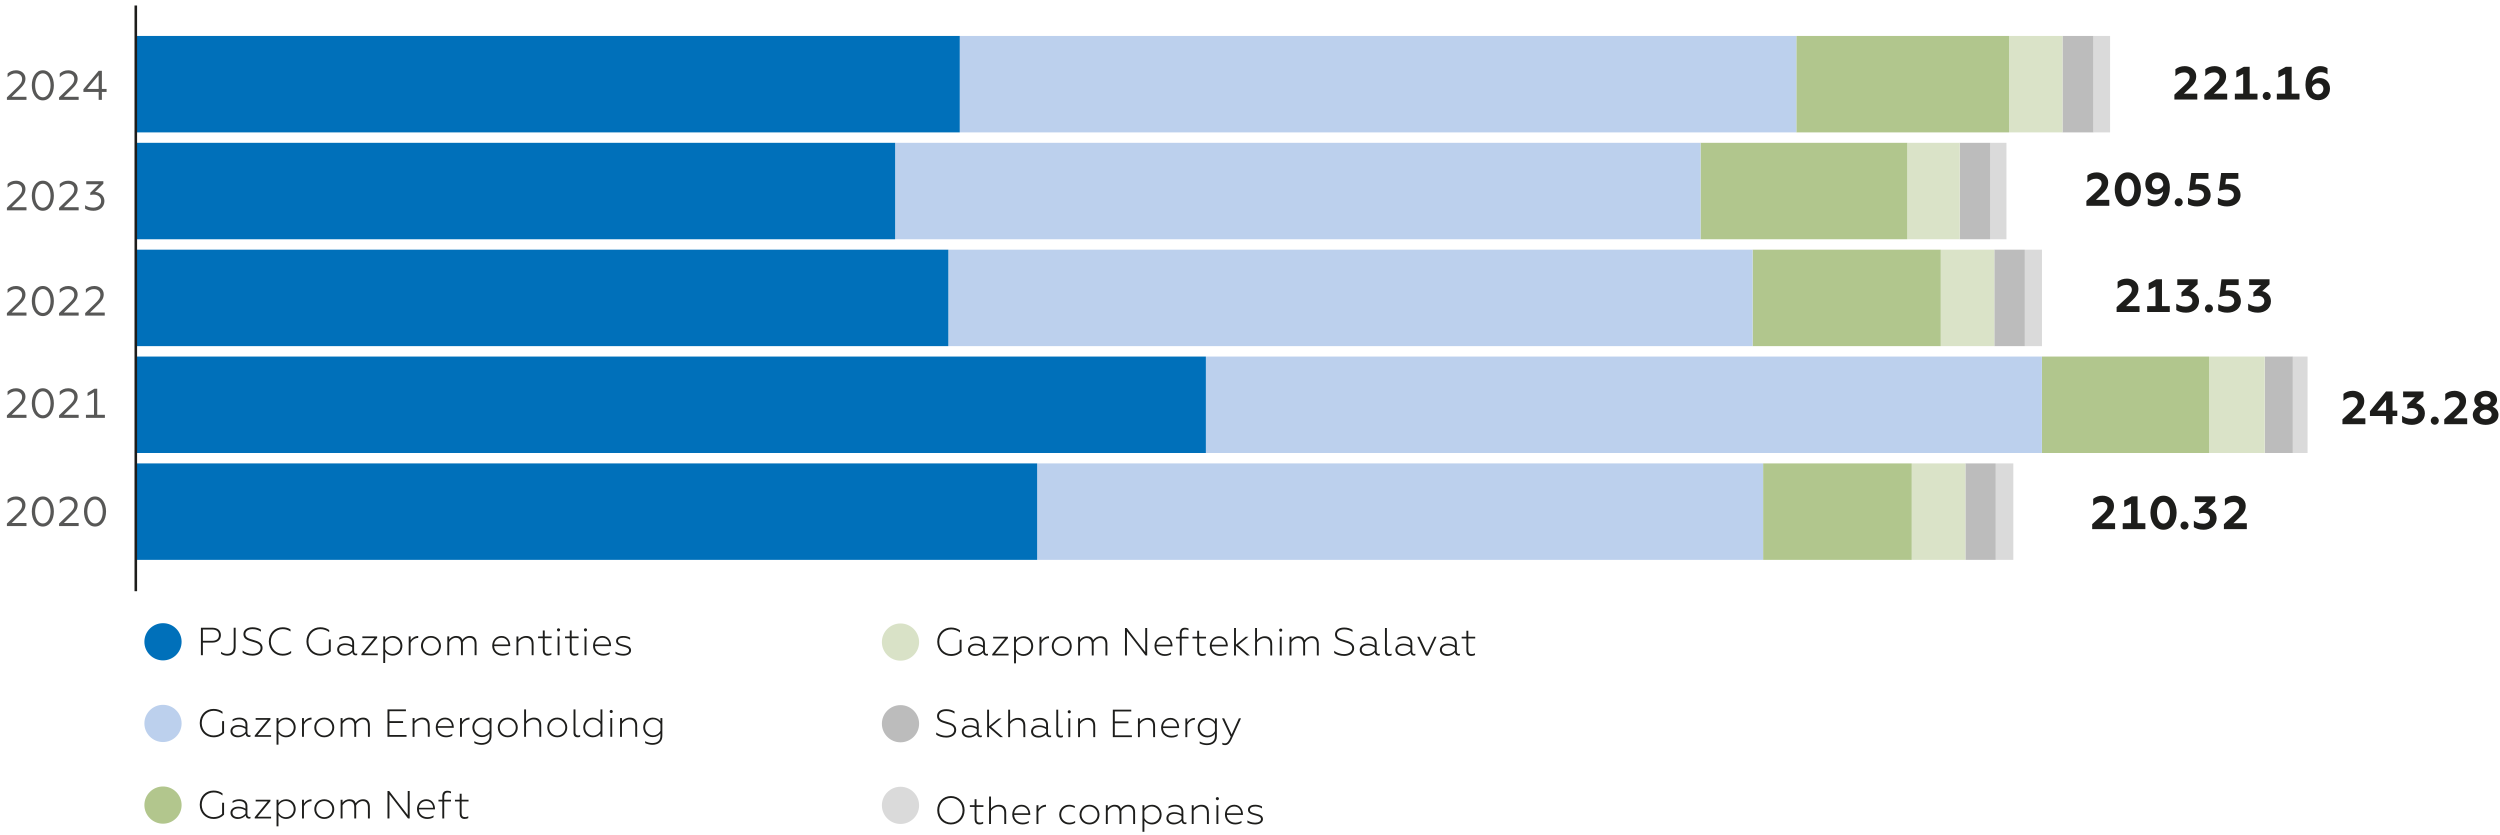 <?xml version="1.0" encoding="utf-8"?>
<!-- Generator: Adobe Illustrator 16.2.0, SVG Export Plug-In . SVG Version: 6.00 Build 0)  -->
<!DOCTYPE svg PUBLIC "-//W3C//DTD SVG 1.1//EN" "http://www.w3.org/Graphics/SVG/1.1/DTD/svg11.dtd">
<svg version="1.1" id="Layer_1" xmlns="http://www.w3.org/2000/svg" xmlns:xlink="http://www.w3.org/1999/xlink" x="0px" y="0px"
	 width="1000px" height="334.111px" viewBox="0 0 1000 334.111" enable-background="new 0 0 1000 334.111" xml:space="preserve">
<g>
	<rect x="798.296" y="185.364" fill-rule="evenodd" clip-rule="evenodd" fill="#DADADA" width="7.036" height="38.581"/>
	<rect x="917.136" y="142.62" fill-rule="evenodd" clip-rule="evenodd" fill="#DADADA" width="5.891" height="38.58"/>
	<rect x="809.935" y="99.871" fill-rule="evenodd" clip-rule="evenodd" fill="#DADADA" width="6.857" height="38.581"/>
	<rect x="796.118" y="57.126" fill-rule="evenodd" clip-rule="evenodd" fill="#DADADA" width="6.462" height="38.581"/>
	<rect x="837.361" y="14.379" fill-rule="evenodd" clip-rule="evenodd" fill="#DADADA" width="6.677" height="38.579"/>
	<rect x="786.156" y="185.364" fill-rule="evenodd" clip-rule="evenodd" fill="#BCBCBC" width="12.14" height="38.581"/>
	<rect x="905.885" y="142.62" fill-rule="evenodd" clip-rule="evenodd" fill="#BCBCBC" width="11.246" height="38.58"/>
	<rect x="797.725" y="99.871" fill-rule="evenodd" clip-rule="evenodd" fill="#BCBCBC" width="12.21" height="38.581"/>
	<rect x="783.905" y="57.126" fill-rule="evenodd" clip-rule="evenodd" fill="#BCBCBC" width="12.213" height="38.581"/>
	<rect x="825.004" y="14.379" fill-rule="evenodd" clip-rule="evenodd" fill="#BCBCBC" width="12.355" height="38.579"/>
	<rect x="764.696" y="185.364" fill-rule="evenodd" clip-rule="evenodd" fill="#DAE3C8" width="21.46" height="38.581"/>
	<rect x="883.638" y="142.62" fill-rule="evenodd" clip-rule="evenodd" fill="#DAE3C8" width="22.247" height="38.58"/>
	<rect x="776.301" y="99.871" fill-rule="evenodd" clip-rule="evenodd" fill="#DAE3C8" width="21.424" height="38.581"/>
	<rect x="762.908" y="57.126" fill-rule="evenodd" clip-rule="evenodd" fill="#DAE3C8" width="20.997" height="38.581"/>
	<rect x="803.615" y="14.379" fill-rule="evenodd" clip-rule="evenodd" fill="#DAE3C8" width="21.393" height="38.579"/>
	<rect x="705.243" y="185.364" fill-rule="evenodd" clip-rule="evenodd" fill="#B1C68D" width="59.453" height="38.581"/>
	<rect x="816.758" y="142.62" fill-rule="evenodd" clip-rule="evenodd" fill="#B1C68D" width="66.88" height="38.58"/>
	<rect x="701.028" y="99.871" fill-rule="evenodd" clip-rule="evenodd" fill="#B1C68D" width="75.272" height="38.581"/>
	<rect x="680.212" y="57.126" fill-rule="evenodd" clip-rule="evenodd" fill="#B1C68D" width="82.696" height="38.581"/>
	<rect x="718.525" y="14.379" fill-rule="evenodd" clip-rule="evenodd" fill="#B1C68D" width="85.09" height="38.579"/>
	<rect x="414.862" y="185.364" fill="#BCD0ED" width="290.381" height="38.581"/>
	<rect x="482.352" y="142.62" fill="#BCD0ED" width="334.406" height="38.58"/>
	<rect x="379.332" y="99.871" fill="#BCD0ED" width="321.696" height="38.581"/>
	<rect x="358.051" y="57.126" fill="#BCD0ED" width="322.161" height="38.581"/>
	<rect x="383.904" y="14.379" fill="#BCD0ED" width="334.622" height="38.579"/>
	<rect x="54.316" y="185.364" fill="#0070BA" width="360.545" height="38.581"/>
	<rect x="54.316" y="142.62" fill="#0070BA" width="428.035" height="38.58"/>
	<rect x="54.316" y="99.871" fill="#0070BA" width="325.016" height="38.581"/>
	<rect x="54.316" y="57.126" fill="#0070BA" width="303.734" height="38.581"/>
	<rect x="54.316" y="14.379" fill="#0070BA" width="329.587" height="38.579"/>
	
		<line fill="none" stroke="#1D1D1B" stroke-width="1.031" stroke-miterlimit="10" x1="54.319" y1="236.481" x2="54.319" y2="2.199"/>
	<path fill="#575756" d="M34.885,35.577l4.579-5.488v5.488H34.885z M39.463,39.953h1.29v-3.178h1.881v-1.198h-1.881v-7.269h-1.274
		l-6.116,7.403v1.063h6.1V39.953z M23.631,39.953h7.831v-1.231H25.56l2.961-2.876c1.731-1.681,2.532-2.744,2.532-4.409
		c0-2.011-1.667-3.328-3.744-3.328c-1.538,0-2.632,0.599-3.401,1.301v1.495c0.851-0.866,1.816-1.53,3.271-1.53
		c1.537,0,2.532,0.881,2.532,2.229s-0.749,2.213-2.27,3.676l-3.811,3.674V39.953z M17.135,38.922c-1.865,0-3.089-2.113-3.089-4.792
		c0-2.676,1.224-4.789,3.089-4.789c1.879,0,3.089,2.113,3.089,4.789C20.225,36.808,19.015,38.922,17.135,38.922 M17.135,40.153
		c2.714,0,4.415-2.711,4.415-6.023c0-3.31-1.701-6.021-4.415-6.021c-2.713,0-4.414,2.711-4.414,6.021
		C12.721,37.442,14.422,40.153,17.135,40.153 M2.759,39.953h7.831v-1.231H4.688l2.961-2.876c1.731-1.681,2.532-2.744,2.532-4.409
		c0-2.011-1.667-3.328-3.744-3.328c-1.537,0-2.632,0.599-3.401,1.301v1.495c0.851-0.866,1.815-1.53,3.271-1.53
		c1.538,0,2.535,0.881,2.535,2.229S8.09,33.816,6.568,35.28l-3.809,3.674V39.953z"/>
	<path fill="#575756" d="M37.387,84.319c2.434,0,4.381-1.532,4.381-3.908c0-2.213-1.897-3.56-3.744-3.626l3.319-3.293v-1.017h-6.849
		v1.231h5.067l-3.45,3.393v0.934c0.375-0.118,0.785-0.185,1.308-0.185c1.865,0,3.023,1.014,3.023,2.563
		c0,1.715-1.518,2.642-3.137,2.642c-1.372,0-2.502-0.432-3.271-0.979v1.396C34.837,83.986,35.949,84.319,37.387,84.319
		 M23.631,84.12h7.831v-1.23H25.56l2.961-2.88c1.731-1.679,2.532-2.743,2.532-4.407c0-2.012-1.667-3.327-3.744-3.327
		c-1.538,0-2.632,0.597-3.401,1.299v1.496c0.851-0.865,1.816-1.531,3.271-1.531c1.537,0,2.532,0.882,2.532,2.229
		c0,1.346-0.749,2.211-2.27,3.674l-3.811,3.676V84.12z M17.135,83.088c-1.865,0-3.089-2.112-3.089-4.79
		c0-2.678,1.224-4.791,3.089-4.791c1.879,0,3.089,2.113,3.089,4.791C20.225,80.975,19.015,83.088,17.135,83.088 M17.135,84.319
		c2.714,0,4.415-2.71,4.415-6.021c0-3.312-1.701-6.022-4.415-6.022c-2.713,0-4.414,2.711-4.414,6.022
		C12.721,81.609,14.422,84.319,17.135,84.319 M2.759,84.12h7.831v-1.23H4.688l2.961-2.88c1.731-1.679,2.532-2.743,2.532-4.407
		c0-2.012-1.667-3.327-3.744-3.327c-1.537,0-2.632,0.597-3.401,1.299v1.496c0.851-0.865,1.815-1.531,3.271-1.531
		c1.538,0,2.535,0.882,2.535,2.229c0,1.346-0.751,2.211-2.273,3.674L2.759,83.12V84.12z"/>
	<path fill="#575756" d="M34.068,126.239H41.9v-1.233h-5.905l2.961-2.876c1.731-1.68,2.534-2.745,2.534-4.409
		c0-2.01-1.67-3.325-3.744-3.325c-1.538,0-2.631,0.597-3.4,1.295v1.498c0.851-0.863,1.813-1.53,3.268-1.53
		c1.538,0,2.534,0.882,2.534,2.227c0,1.348-0.75,2.214-2.272,3.676l-3.808,3.677V126.239z M23.631,126.239h7.831v-1.233H25.56
		l2.961-2.876c1.731-1.68,2.532-2.745,2.532-4.409c0-2.01-1.667-3.325-3.744-3.325c-1.538,0-2.632,0.597-3.401,1.295v1.498
		c0.851-0.863,1.816-1.53,3.271-1.53c1.537,0,2.532,0.882,2.532,2.227c0,1.348-0.749,2.214-2.27,3.676l-3.811,3.677V126.239z
		 M17.135,125.207c-1.865,0-3.089-2.113-3.089-4.791c0-2.676,1.224-4.79,3.089-4.79c1.879,0,3.089,2.113,3.089,4.79
		C20.225,123.094,19.015,125.207,17.135,125.207 M17.135,126.438c2.714,0,4.415-2.71,4.415-6.022c0-3.311-1.701-6.021-4.415-6.021
		c-2.713,0-4.414,2.71-4.414,6.021C12.721,123.728,14.422,126.438,17.135,126.438 M2.759,126.239h7.831v-1.233H4.688l2.961-2.876
		c1.731-1.68,2.532-2.745,2.532-4.409c0-2.01-1.667-3.325-3.744-3.325c-1.537,0-2.632,0.597-3.401,1.295v1.498
		c0.851-0.863,1.815-1.53,3.271-1.53c1.538,0,2.535,0.882,2.535,2.227c0,1.348-0.751,2.214-2.273,3.676l-3.809,3.677V126.239z"/>
	<path fill="#575756" d="M34.377,167.144h7.585v-1.234H38.89v-10.411H37.73l-2.698,1.631v1.296l2.566-1.463v8.946h-3.221V167.144z
		 M23.631,167.144h7.831v-1.234H25.56l2.961-2.876c1.731-1.68,2.532-2.744,2.532-4.408c0-2.012-1.667-3.326-3.744-3.326
		c-1.538,0-2.632,0.598-3.401,1.297v1.497c0.851-0.864,1.816-1.529,3.271-1.529c1.537,0,2.532,0.88,2.532,2.228
		c0,1.347-0.749,2.211-2.27,3.676l-3.811,3.676V167.144z M17.135,166.111c-1.865,0-3.089-2.112-3.089-4.789
		c0-2.677,1.224-4.792,3.089-4.792c1.879,0,3.089,2.115,3.089,4.792C20.225,163.999,19.015,166.111,17.135,166.111 M17.135,167.343
		c2.714,0,4.415-2.71,4.415-6.021c0-3.312-1.701-6.022-4.415-6.022c-2.713,0-4.414,2.71-4.414,6.022
		C12.721,164.632,14.422,167.343,17.135,167.343 M2.759,167.144h7.831v-1.234H4.688l2.961-2.876c1.731-1.68,2.532-2.744,2.532-4.408
		c0-2.012-1.667-3.326-3.744-3.326c-1.537,0-2.632,0.598-3.401,1.297v1.497c0.851-0.864,1.815-1.529,3.271-1.529
		c1.538,0,2.535,0.88,2.535,2.228c0,1.347-0.751,2.211-2.273,3.676l-3.809,3.676V167.144z"/>
	<path fill="#575756" d="M38.007,209.395c-1.865,0-3.088-2.11-3.088-4.788c0-2.683,1.224-4.79,3.088-4.79
		c1.879,0,3.089,2.107,3.089,4.79C41.097,207.285,39.887,209.395,38.007,209.395 M38.007,210.626c2.714,0,4.415-2.712,4.415-6.019
		c0-3.311-1.701-6.024-4.415-6.024c-2.713,0-4.415,2.714-4.415,6.024C33.593,207.914,35.294,210.626,38.007,210.626 M23.631,210.425
		h7.831v-1.231H25.56l2.961-2.877c1.731-1.678,2.532-2.741,2.532-4.406c0-2.012-1.667-3.327-3.744-3.327
		c-1.538,0-2.632,0.6-3.401,1.299v1.496c0.851-0.863,1.816-1.528,3.271-1.528c1.537,0,2.532,0.882,2.532,2.226
		c0,1.35-0.749,2.215-2.27,3.677l-3.811,3.676V210.425z M17.135,209.395c-1.865,0-3.089-2.11-3.089-4.788
		c0-2.683,1.224-4.79,3.089-4.79c1.879,0,3.089,2.107,3.089,4.79C20.225,207.285,19.015,209.395,17.135,209.395 M17.135,210.626
		c2.714,0,4.415-2.712,4.415-6.019c0-3.311-1.701-6.024-4.415-6.024c-2.713,0-4.414,2.714-4.414,6.024
		C12.721,207.914,14.422,210.626,17.135,210.626 M2.759,210.425h7.831v-1.231H4.688l2.961-2.877
		c1.731-1.678,2.532-2.741,2.532-4.406c0-2.012-1.667-3.327-3.744-3.327c-1.537,0-2.632,0.6-3.401,1.299v1.496
		c0.851-0.863,1.815-1.528,3.271-1.528c1.538,0,2.535,0.882,2.535,2.226c0,1.35-0.751,2.215-2.273,3.677l-3.809,3.676V210.425z"/>
	<g>
		<path fill="#1D1D1B" d="M903.191,125.076c2.854,0,5.191-1.742,5.191-4.611c0-2.488-1.912-3.723-3.476-4.021l2.906-2.717v-2.024
			h-8.137v2.325h4.75l-3.075,2.883v1.78c0.423-0.172,0.996-0.357,1.823-0.357c1.604,0,2.558,0.897,2.558,2.131
			c0,1.426-1.249,2.194-2.687,2.194c-1.658,0-2.944-0.618-3.773-1.198v2.565C900.174,124.606,901.408,125.076,903.191,125.076
			 M890.955,125.076c2.911,0,5.395-1.63,5.395-4.611c0-2.62-2.062-4.341-4.861-4.341c-0.441,0-0.881,0.056-1.232,0.131l0.276-2.228
			h4.935v-2.325h-6.884l-0.849,7.155c1.049-0.374,2.042-0.561,3.091-0.561c1.806,0,2.874,0.897,2.874,2.168
			c0,1.483-1.326,2.194-2.854,2.194c-1.548,0-2.744-0.524-3.552-1.047v2.526C888.193,124.663,889.338,125.076,890.955,125.076
			 M883.576,125.02c0.885,0,1.601-0.73,1.601-1.648c0-0.897-0.716-1.609-1.601-1.609c-0.902,0-1.603,0.712-1.603,1.609
			C881.974,124.289,882.674,125.02,883.576,125.02 M874.43,125.076c2.854,0,5.192-1.742,5.192-4.611
			c0-2.488-1.914-3.723-3.479-4.021l2.907-2.717v-2.024h-8.135v2.325h4.748l-3.074,2.883v1.78c0.424-0.172,0.995-0.357,1.823-0.357
			c1.601,0,2.56,0.897,2.56,2.131c0,1.426-1.252,2.194-2.688,2.194c-1.655,0-2.946-0.618-3.773-1.198v2.565
			C871.411,124.606,872.646,125.076,874.43,125.076 M858.861,124.813h9.057v-2.36h-3.127v-10.75h-2.301l-3.022,1.649v2.641
			l2.727-1.403v7.863h-3.333V124.813z M846.644,124.813h9.165v-2.36h-5.372l2.207-2.059c1.988-1.854,2.724-3.072,2.724-4.942
			c0-2.494-2.19-4.008-4.563-4.008c-1.55,0-2.819,0.503-3.757,1.254v2.772c0.975-0.88,2.063-1.5,3.48-1.5
			c1.324,0,2.207,0.714,2.207,1.837c0,1.163-0.642,2.003-2.299,3.54l-3.793,3.501V124.813z"/>
		<path fill="#1D1D1B" d="M994.262,167.684c-1.379,0-2.41-0.823-2.41-1.894c0-1.103,1.031-1.909,2.41-1.909
			c1.385,0,2.396,0.806,2.396,1.909C996.657,166.861,995.646,167.684,994.262,167.684 M994.262,158.563
			c1.125,0,1.991,0.677,1.991,1.649c0,0.956-0.866,1.63-1.991,1.63c-1.121,0-2.004-0.674-2.004-1.63
			C992.258,159.24,993.141,158.563,994.262,158.563 M997.008,162.703c1.103-0.524,1.804-1.516,1.804-2.751
			c0-2.173-1.969-3.635-4.55-3.635c-2.593,0-4.562,1.462-4.562,3.635c0,1.235,0.698,2.227,1.803,2.751
			c-1.379,0.506-2.392,1.722-2.392,3.258c0,2.585,2.392,3.989,5.15,3.989c2.746,0,5.138-1.404,5.138-3.989
			C999.399,164.425,998.405,163.209,997.008,162.703 M977.701,169.687h9.169v-2.356h-5.376l2.209-2.064
			c1.987-1.854,2.722-3.067,2.722-4.941c0-2.492-2.188-4.009-4.561-4.009c-1.55,0-2.82,0.505-3.758,1.254v2.773
			c0.976-0.879,2.061-1.501,3.479-1.501c1.325,0,2.21,0.715,2.21,1.836c0,1.163-0.645,2.006-2.301,3.539l-3.793,3.504V169.687z
			 M973.909,169.894c0.885,0,1.603-0.731,1.603-1.648c0-0.899-0.718-1.61-1.603-1.61c-0.9,0-1.6,0.711-1.6,1.61
			C972.31,169.163,973.009,169.894,973.909,169.894 M964.765,169.95c2.854,0,5.191-1.742,5.191-4.606
			c0-2.489-1.912-3.726-3.479-4.026l2.908-2.718v-2.019h-8.136v2.319H966l-3.076,2.886v1.779c0.423-0.168,0.996-0.356,1.824-0.356
			c1.602,0,2.56,0.9,2.56,2.135c0,1.423-1.252,2.192-2.689,2.192c-1.657,0-2.943-0.62-3.773-1.2v2.567
			C961.748,169.483,962.98,169.95,964.765,169.95 M950.907,164.238l3.537-4.27v4.27H950.907z M954.444,169.687h2.575v-3.275h1.894
			v-2.174h-1.894v-7.657h-2.613l-6.426,7.882v1.949h6.464V169.687z M936.978,169.687h9.164v-2.356h-5.369l2.206-2.064
			c1.988-1.854,2.724-3.067,2.724-4.941c0-2.492-2.188-4.009-4.563-4.009c-1.547,0-2.817,0.505-3.756,1.254v2.773
			c0.976-0.879,2.061-1.501,3.481-1.501c1.322,0,2.208,0.715,2.208,1.836c0,1.163-0.646,2.006-2.3,3.539l-3.795,3.504V169.687z"/>
		<path fill="#1D1D1B" d="M889.556,211.643h9.168v-2.358h-5.378l2.213-2.062c1.985-1.853,2.722-3.07,2.722-4.945
			c0-2.49-2.189-4.005-4.566-4.005c-1.544,0-2.813,0.504-3.753,1.253v2.773c0.978-0.882,2.061-1.5,3.477-1.5
			c1.33,0,2.213,0.712,2.213,1.836c0,1.161-0.646,2.003-2.305,3.539l-3.79,3.503V211.643z M881.459,211.903
			c2.855,0,5.192-1.738,5.192-4.606c0-2.489-1.915-3.725-3.479-4.025l2.909-2.715v-2.022h-8.138v2.321h4.751l-3.075,2.886v1.778
			c0.423-0.169,0.992-0.356,1.82-0.356c1.604,0,2.561,0.898,2.561,2.134c0,1.427-1.253,2.194-2.688,2.194
			c-1.656,0-2.945-0.619-3.773-1.201v2.566C878.442,211.436,879.673,211.903,881.459,211.903 M873.807,211.848
			c0.883,0,1.599-0.728,1.599-1.646c0-0.897-0.716-1.609-1.599-1.609c-0.903,0-1.603,0.712-1.603,1.609
			C872.204,211.121,872.903,211.848,873.807,211.848 M865.398,209.433c-1.714,0-2.598-2.043-2.598-4.346
			c0-2.301,0.884-4.344,2.598-4.344c1.746,0,2.611,2.043,2.611,4.344C868.01,207.39,867.145,209.433,865.398,209.433
			 M865.398,211.903c3.403,0,5.243-3.257,5.243-6.815c0-3.557-1.84-6.814-5.243-6.814c-3.389,0-5.231,3.258-5.231,6.814
			C860.167,208.646,862.01,211.903,865.398,211.903 M849.09,211.643h9.058v-2.358h-3.129v-10.751h-2.304l-3.019,1.647v2.643
			l2.725-1.406v7.867h-3.331V211.643z M836.872,211.643h9.167v-2.358h-5.378l2.211-2.062c1.989-1.853,2.724-3.07,2.724-4.945
			c0-2.49-2.188-4.005-4.563-4.005c-1.545,0-2.815,0.504-3.754,1.253v2.773c0.974-0.882,2.061-1.5,3.479-1.5
			c1.324,0,2.207,0.712,2.207,1.836c0,1.161-0.643,2.003-2.303,3.539l-3.789,3.503V211.643z"/>
		<path fill="#1D1D1B" d="M890.825,82.576c2.91,0,5.395-1.629,5.395-4.607c0-2.621-2.061-4.343-4.859-4.343
			c-0.443,0-0.885,0.057-1.234,0.132l0.276-2.231h4.934v-2.321h-6.885l-0.848,7.154c1.052-0.374,2.044-0.561,3.096-0.561
			c1.805,0,2.87,0.899,2.87,2.17c0,1.483-1.324,2.193-2.854,2.193c-1.545,0-2.74-0.524-3.552-1.048v2.527
			C888.065,82.165,889.208,82.576,890.825,82.576 M878.865,82.576c2.909,0,5.393-1.629,5.393-4.607c0-2.621-2.061-4.343-4.859-4.343
			c-0.441,0-0.883,0.057-1.232,0.132l0.276-2.231h4.935v-2.321h-6.887l-0.847,7.154c1.048-0.374,2.044-0.561,3.092-0.561
			c1.808,0,2.874,0.899,2.874,2.17c0,1.483-1.326,2.193-2.854,2.193c-1.548,0-2.744-0.524-3.552-1.048v2.527
			C876.104,82.165,877.245,82.576,878.865,82.576 M871.485,82.521c0.884,0,1.602-0.729,1.602-1.646c0-0.899-0.718-1.61-1.602-1.61
			c-0.9,0-1.601,0.71-1.601,1.61C869.885,81.792,870.585,82.521,871.485,82.521 M862.968,71.265c1.378,0,2.282,0.995,2.355,2.773
			c-0.368,0.954-1.343,1.667-2.355,1.667c-1.29,0-2.211-0.918-2.211-2.192C860.757,72.183,861.678,71.265,862.968,71.265
			 M862.803,68.946c-2.636,0-4.678,1.853-4.678,4.624c0,2.64,1.842,4.232,4.123,4.232c1.308,0,2.376-0.468,3.002-1.218
			c-0.13,1.929-1.306,3.559-3.516,3.559c-0.94,0-1.805-0.279-2.615-0.84v2.433c0.885,0.597,1.896,0.841,2.908,0.841
			c3.994,0,5.91-3.614,5.91-7.49C867.938,71.302,866.062,68.946,862.803,68.946 M851.116,80.106c-1.713,0-2.596-2.044-2.596-4.345
			c0-2.301,0.883-4.345,2.596-4.345c1.749,0,2.615,2.044,2.615,4.345C853.731,78.062,852.865,80.106,851.116,80.106 M851.116,82.576
			c3.403,0,5.246-3.256,5.246-6.815c0-3.558-1.843-6.815-5.246-6.815c-3.388,0-5.228,3.257-5.228,6.815
			C845.889,79.32,847.729,82.576,851.116,82.576 M834.555,82.316h9.164v-2.36h-5.372l2.207-2.061
			c1.985-1.854,2.724-3.07,2.724-4.944c0-2.491-2.189-4.005-4.563-4.005c-1.549,0-2.819,0.503-3.757,1.251v2.775
			c0.976-0.882,2.061-1.5,3.479-1.5c1.326,0,2.208,0.71,2.208,1.836c0,1.16-0.644,2.003-2.299,3.539l-3.792,3.501V82.316z"/>
		<path fill="#1D1D1B" d="M927.152,37.759c-1.382,0-2.282-1.012-2.355-2.79c0.366-0.956,1.343-1.65,2.355-1.65
			c1.291,0,2.21,0.918,2.21,2.189C929.362,36.84,928.443,37.759,927.152,37.759 M927.318,40.079c2.632,0,4.675-1.854,4.675-4.626
			c0-2.638-1.839-4.231-4.122-4.231c-1.308,0-2.376,0.467-3.001,1.218c0.128-1.929,1.306-3.56,3.517-3.56
			c0.938,0,1.803,0.283,2.612,0.843v-2.434c-0.885-0.601-1.896-0.842-2.905-0.842c-3.997,0-5.911,3.613-5.911,7.489
			C922.183,37.72,924.059,40.079,927.318,40.079 M910.736,39.817h9.056v-2.358h-3.129v-10.75h-2.301l-3.017,1.648v2.643l2.722-1.406
			v7.866h-3.331V39.817z M906.687,40.022c0.885,0,1.603-0.729,1.603-1.645c0-0.899-0.718-1.611-1.603-1.611
			c-0.899,0-1.599,0.711-1.599,1.611C905.088,39.293,905.787,40.022,906.687,40.022 M893.937,39.817h9.056v-2.358h-3.128v-10.75
			h-2.305l-3.016,1.648v2.643l2.723-1.406v7.866h-3.33V39.817z M881.717,39.817h9.166v-2.358h-5.373l2.21-2.062
			c1.986-1.853,2.724-3.069,2.724-4.942c0-2.49-2.191-4.008-4.565-4.008c-1.547,0-2.818,0.506-3.756,1.253v2.775
			c0.977-0.882,2.059-1.502,3.479-1.502c1.324,0,2.208,0.713,2.208,1.839c0,1.158-0.645,2.003-2.3,3.537l-3.793,3.504V39.817z
			 M869.755,39.817h9.166v-2.358h-5.375l2.21-2.062c1.989-1.853,2.725-3.069,2.725-4.942c0-2.49-2.189-4.008-4.563-4.008
			c-1.548,0-2.817,0.506-3.755,1.253v2.775c0.975-0.882,2.061-1.502,3.48-1.502c1.323,0,2.205,0.713,2.205,1.839
			c0,1.158-0.642,2.003-2.302,3.537l-3.791,3.504V39.817z"/>
	</g>
</g>
<g>
	<g>
		<path fill="#0070BA" d="M57.753,256.716L57.753,256.716c0,4.111,3.333,7.443,7.443,7.443c4.112,0,7.445-3.332,7.445-7.443
			c0-4.11-3.333-7.445-7.445-7.445C61.086,249.27,57.753,252.605,57.753,256.716"/>
	</g>
	<path fill="#1D1D1B" d="M249.305,262.262c1.728,0,3.123-0.769,3.123-2.134c0-1.49-1.49-1.866-2.933-2.211
		c-1.164-0.283-2.292-0.537-2.292-1.491c0-0.753,0.659-1.336,2.18-1.336c1.006,0,1.994,0.348,2.669,0.771v-0.784
		c-0.662-0.423-1.743-0.691-2.715-0.691c-1.898,0-2.902,0.816-2.902,2.041c0,1.332,1.255,1.787,2.666,2.133
		c1.49,0.361,2.541,0.658,2.541,1.555c0,0.908-0.922,1.443-2.353,1.443c-1.396,0-2.572-0.548-3.09-0.911v0.816
		C246.764,261.855,247.956,262.262,249.305,262.262 M238.003,257.793c0.079-1.289,1.112-2.702,2.933-2.702
		c1.994,0,2.716,1.65,2.716,2.702H238.003z M241.313,262.262c1.082,0,2.025-0.298,2.527-0.676v-0.735
		c-0.613,0.424-1.429,0.706-2.417,0.706c-1.977,0-3.374-1.256-3.437-3.106h6.433V258.2c0-1.509-0.845-3.814-3.465-3.814
		c-2.214,0-3.735,1.712-3.735,3.955C237.219,260.646,238.99,262.262,241.313,262.262 M233.568,251.938
		c0,0.345,0.281,0.631,0.626,0.631c0.345,0,0.626-0.286,0.626-0.631c0-0.346-0.282-0.626-0.626-0.626
		C233.849,251.312,233.568,251.593,233.568,251.938 M233.819,262.075h0.768v-7.502h-0.768V262.075z M229.87,262.262
		c0.582,0,1.194-0.156,1.459-0.346v-0.735c-0.251,0.141-0.689,0.343-1.253,0.343c-0.99,0-1.396-0.408-1.396-1.645v-4.612h2.759
		v-0.694h-2.759v-2.398h-0.769v2.398h-1.9v0.694h1.9v4.815C227.911,261.385,228.488,262.262,229.87,262.262 M222.784,251.938
		c0,0.345,0.282,0.631,0.626,0.631s0.626-0.286,0.626-0.631c0-0.346-0.282-0.626-0.626-0.626S222.784,251.593,222.784,251.938
		 M223.035,262.075h0.77v-7.502h-0.77V262.075z M219.086,262.262c0.581,0,1.194-0.156,1.458-0.346v-0.735
		c-0.251,0.141-0.689,0.343-1.252,0.343c-0.99,0-1.398-0.408-1.398-1.645v-4.612h2.762v-0.694h-2.762v-2.398h-0.768v2.398h-1.899
		v0.694h1.899v4.815C217.126,261.385,217.706,262.262,219.086,262.262 M207.36,262.075v-5.257c0.502-0.833,1.727-1.71,2.933-1.71
		c0.974,0,2.372,0.358,2.372,2.558v4.409h0.765v-4.567c0-1.959-0.956-3.122-2.9-3.122c-1.476,0-2.59,0.755-3.17,1.476v-1.288h-0.769
		v7.502H207.36z M197.674,257.793c0.076-1.289,1.112-2.702,2.933-2.702c1.991,0,2.714,1.65,2.714,2.702H197.674z M200.984,262.262
		c1.082,0,2.023-0.298,2.527-0.676v-0.735c-0.612,0.424-1.431,0.706-2.418,0.706c-1.975,0-3.374-1.256-3.437-3.106h6.433V258.2
		c0-1.509-0.847-3.814-3.467-3.814c-2.21,0-3.731,1.712-3.731,3.955C196.891,260.646,198.662,262.262,200.984,262.262
		 M178.927,262.075h0.77v-5.288c0.516-0.926,1.567-1.679,2.618-1.679c0.77,0,2.071,0.252,2.071,2.432v4.535h0.77v-4.425
		c0-0.298-0.015-0.487-0.033-0.783c0.457-0.942,1.539-1.759,2.637-1.759c0.753,0,2.088,0.283,2.088,2.449v4.518h0.77v-4.676
		c0-1.944-0.976-3.014-2.67-3.014c-1.459,0-2.447,0.787-2.996,1.587c-0.328-0.989-1.13-1.587-2.433-1.587
		c-1.349,0-2.337,0.676-2.822,1.412v-1.225h-0.77V262.075z M172.377,262.262c2.433,0,4.002-1.853,4.002-3.922
		c0-2.086-1.569-3.955-4.002-3.955c-2.417,0-3.986,1.869-3.986,3.955C168.392,260.41,169.961,262.262,172.377,262.262
		 M172.377,261.557c-1.82,0-3.2-1.413-3.2-3.217c0-1.837,1.38-3.25,3.2-3.25s3.216,1.413,3.216,3.25
		C175.594,260.144,174.198,261.557,172.377,261.557 M163.487,262.075h0.77v-4.927c0.406-0.909,1.476-1.976,3.029-1.976v-0.787
		c-1.366,0-2.527,0.863-3.029,1.743v-1.556h-0.77V262.075z M156.985,255.091c1.821,0,3.186,1.413,3.186,3.233
		s-1.365,3.233-3.186,3.233c-1.284,0-2.431-0.801-2.916-1.854v-2.775C154.554,255.861,155.716,255.091,156.985,255.091
		 M157.142,254.385c-1.396,0-2.447,0.628-3.073,1.494v-1.307h-0.77v10.638h0.77v-4.454c0.626,0.861,1.678,1.506,3.073,1.506
		c2.308,0,3.815-1.865,3.815-3.938C160.957,256.239,159.45,254.385,157.142,254.385 M144.568,262.075h6.543v-0.689h-5.413
		l5.162-6.262v-0.551h-5.917v0.694h4.802l-5.178,6.29V262.075z M137.751,262.262c1.508,0,2.526-0.658,3.202-1.411
		c0.063,0.924,0.69,1.285,1.302,1.285c0.22,0,0.455-0.015,0.626-0.125v-0.626l-0.439,0.094c-0.485,0-0.8-0.395-0.8-1.053v-3.294
		c0-1.931-1.427-2.747-3.262-2.747c-1.257,0-2.165,0.409-2.669,0.738v0.768c0.518-0.359,1.459-0.801,2.526-0.801
		c1.6,0,2.635,0.629,2.635,2.103v0.959c-0.596-0.359-1.537-0.8-2.902-0.8c-1.724,0-3.106,0.941-3.106,2.445
		C134.866,261.43,136.294,262.262,137.751,262.262 M137.972,261.557c-1.159,0-2.306-0.502-2.306-1.772
		c0-1.069,0.926-1.759,2.51-1.759c1.145,0,2.165,0.485,2.698,0.85v1.222C140.341,260.786,139.291,261.557,137.972,261.557
		 M128.102,262.262c1.851,0,3.277-0.722,4.204-1.726v-4.752h-0.786v4.454c-0.816,0.865-2.055,1.285-3.418,1.285
		c-2.623,0-4.725-2.054-4.725-4.927c0-2.902,2.086-4.941,4.786-4.941c1.239,0,2.494,0.407,3.515,1.209v-0.833
		c-0.957-0.737-2.212-1.129-3.576-1.129c-3.108,0-5.525,2.367-5.525,5.678S125.01,262.262,128.102,262.262 M113.069,262.262
		c1.349,0,2.478-0.346,3.39-1.02v-0.863c-0.927,0.736-2.041,1.145-3.359,1.145c-2.666,0-4.768-2.086-4.768-4.943
		c0-2.854,2.103-4.925,4.754-4.925c1.208,0,2.195,0.346,3.122,0.941v-0.831c-0.894-0.581-1.945-0.863-3.139-0.863
		c-3.123,0-5.539,2.367-5.539,5.678S109.963,262.262,113.069,262.262 M101.06,262.262c2.088,0,3.972-1.053,3.972-3.073
		c0-2.089-1.884-2.702-3.641-3.204c-1.804-0.519-3.231-0.895-3.231-2.335c0-1.036,0.861-1.994,2.9-1.994
		c1.302,0,2.417,0.394,3.31,1.007v-0.833c-0.877-0.567-2.022-0.927-3.34-0.927c-2.431,0-3.655,1.253-3.655,2.731
		c0,1.926,1.553,2.463,3.577,3.041c1.788,0.506,3.278,0.896,3.278,2.514c0,1.441-1.38,2.335-3.233,2.335
		c-1.723,0-3.231-0.706-3.954-1.333v0.894C97.813,261.681,99.319,262.262,101.06,262.262 M90.902,262.262
		c2.086,0,3.357-1.097,3.357-3.452v-7.72h-0.783v7.593c0,1.901-0.913,2.841-2.699,2.841c-0.879,0-1.743-0.314-2.355-0.845v0.845
		C89.115,262.026,89.978,262.262,90.902,262.262 M81.151,256.316v-4.502h3.721c1.724,0,2.698,0.816,2.698,2.245
		c0,1.44-0.974,2.257-2.698,2.257H81.151z M80.367,262.075h0.784v-5.037h3.798c2.196,0,3.404-1.224,3.404-2.979
		c0-1.76-1.208-2.969-3.404-2.969h-4.582V262.075z"/>
</g>
<g>
	<g>
		<path fill="#BCD0ED" d="M57.753,289.375L57.753,289.375c0,4.11,3.333,7.445,7.443,7.445c4.112,0,7.445-3.335,7.445-7.445
			s-3.333-7.443-7.445-7.443C61.086,281.931,57.753,285.264,57.753,289.375"/>
	</g>
	<path fill="#1D1D1B" d="M264.171,292.334c-0.488,1.067-1.619,1.805-2.904,1.805c-1.837,0-3.201-1.366-3.201-3.201
		c0-1.804,1.363-3.186,3.201-3.186c1.285,0,2.416,0.755,2.904,1.82V292.334z M264.171,287.233v1.288
		c-0.628-0.863-1.682-1.476-3.059-1.476c-2.308,0-3.829,1.837-3.829,3.892c0,2.086,1.521,3.907,3.829,3.907
		c1.377,0,2.431-0.597,3.059-1.459v1.006c0,1.992-1.412,2.838-3.266,2.838c-0.987,0-2.039-0.283-2.839-0.769v0.769
		c0.69,0.378,1.819,0.705,2.888,0.705c2.21,0,3.983-1.159,3.983-3.543v-7.158H264.171z M248.787,294.733v-5.255
		c0.504-0.83,1.726-1.708,2.935-1.708c0.973,0,2.37,0.358,2.37,2.555v4.408h0.769v-4.564c0-1.961-0.957-3.123-2.904-3.123
		c-1.476,0-2.588,0.753-3.169,1.476v-1.288h-0.768v7.5H248.787z M243.866,284.599c0,0.344,0.282,0.626,0.627,0.626
		c0.347,0,0.628-0.282,0.628-0.626c0-0.346-0.282-0.629-0.628-0.629C244.147,283.97,243.866,284.254,243.866,284.599
		 M244.115,294.733h0.77v-7.5h-0.77V294.733z M237.27,294.216c-1.821,0-3.186-1.411-3.186-3.217c0-1.832,1.365-3.247,3.186-3.247
		c1.288,0,2.417,0.818,2.916,1.852v2.779C239.687,293.448,238.539,294.216,237.27,294.216 M237.113,294.922
		c1.396,0,2.446-0.625,3.073-1.49v1.302h0.77v-10.981h-0.77v4.802c-0.626-0.865-1.677-1.508-3.073-1.508
		c-2.307,0-3.813,1.867-3.813,3.953C233.3,293.071,234.807,294.922,237.113,294.922 M231.045,294.922
		c0.345,0,0.707-0.048,1.021-0.218v-0.737c-0.236,0.141-0.487,0.218-0.786,0.218c-0.72,0-1.098-0.394-1.098-1.189v-9.243h-0.768
		v9.415C229.415,294.562,230.292,294.922,231.045,294.922 M222.898,294.922c2.431,0,4-1.851,4-3.923c0-2.086-1.569-3.953-4-3.953
		c-2.418,0-3.986,1.867-3.986,3.953C218.912,293.071,220.479,294.922,222.898,294.922 M222.898,294.216
		c-1.821,0-3.202-1.411-3.202-3.217c0-1.832,1.381-3.247,3.202-3.247c1.818,0,3.216,1.415,3.216,3.247
		C226.114,292.804,224.716,294.216,222.898,294.216 M210.416,294.733v-5.255c0.504-0.83,1.727-1.708,2.935-1.708
		c0.974,0,2.37,0.358,2.37,2.555v4.408h0.769v-4.564c0-1.961-0.957-3.123-2.902-3.123c-1.476,0-2.59,0.753-3.171,1.476v-4.77h-0.766
		v10.981H210.416z M203.099,294.922c2.433,0,4-1.851,4-3.923c0-2.086-1.567-3.953-4-3.953c-2.415,0-3.984,1.867-3.984,3.953
		C199.115,293.071,200.685,294.922,203.099,294.922 M203.099,294.216c-1.821,0-3.198-1.411-3.198-3.217
		c0-1.832,1.377-3.247,3.198-3.247c1.82,0,3.216,1.415,3.216,3.247C206.315,292.804,204.919,294.216,203.099,294.216
		 M195.829,292.334c-0.485,1.067-1.616,1.805-2.9,1.805c-1.839,0-3.202-1.366-3.202-3.201c0-1.804,1.363-3.186,3.202-3.186
		c1.284,0,2.415,0.755,2.9,1.82V292.334z M195.829,287.233v1.288c-0.626-0.863-1.678-1.476-3.057-1.476
		c-2.308,0-3.829,1.837-3.829,3.892c0,2.086,1.521,3.907,3.829,3.907c1.379,0,2.431-0.597,3.057-1.459v1.006
		c0,1.992-1.41,2.838-3.263,2.838c-0.988,0-2.039-0.283-2.839-0.769v0.769c0.69,0.378,1.821,0.705,2.886,0.705
		c2.212,0,3.986-1.159,3.986-3.543v-7.158H195.829z M184.004,294.733h0.77v-4.927c0.408-0.909,1.475-1.976,3.029-1.976v-0.785
		c-1.366,0-2.525,0.863-3.029,1.743v-1.556h-0.77V294.733z M175.087,290.45c0.08-1.283,1.112-2.698,2.933-2.698
		c1.992,0,2.716,1.647,2.716,2.698H175.087z M178.398,294.922c1.082,0,2.024-0.299,2.527-0.674v-0.738
		c-0.612,0.424-1.429,0.706-2.417,0.706c-1.978,0-3.374-1.253-3.435-3.106h6.431v-0.249c0-1.506-0.847-3.814-3.467-3.814
		c-2.212,0-3.733,1.712-3.733,3.953C174.304,293.307,176.076,294.922,178.398,294.922 M165.808,294.733v-5.255
		c0.504-0.83,1.726-1.708,2.935-1.708c0.974,0,2.37,0.358,2.37,2.555v4.408h0.769v-4.564c0-1.961-0.958-3.123-2.902-3.123
		c-1.476,0-2.59,0.753-3.171,1.476v-1.288h-0.768v7.5H165.808z M154.993,294.733h7.627v-0.72h-6.841v-4.819h5.444v-0.734h-5.444
		v-3.987h6.59v-0.721h-7.376V294.733z M136.248,294.733h0.767v-5.286c0.519-0.926,1.572-1.677,2.623-1.677
		c0.767,0,2.069,0.249,2.069,2.429v4.534h0.768v-4.425c0-0.298-0.014-0.485-0.031-0.782c0.455-0.943,1.539-1.756,2.637-1.756
		c0.753,0,2.086,0.281,2.086,2.445v4.518h0.77v-4.673c0-1.947-0.972-3.015-2.667-3.015c-1.457,0-2.447,0.785-2.996,1.586
		c-0.331-0.988-1.13-1.586-2.433-1.586c-1.349,0-2.337,0.676-2.825,1.414v-1.227h-0.767V294.733z M129.698,294.922
		c2.431,0,4-1.851,4-3.923c0-2.086-1.569-3.953-4-3.953c-2.415,0-3.984,1.867-3.984,3.953
		C125.714,293.071,127.284,294.922,129.698,294.922 M129.698,294.216c-1.819,0-3.2-1.411-3.2-3.217c0-1.832,1.381-3.247,3.2-3.247
		c1.818,0,3.216,1.415,3.216,3.247C132.915,292.804,131.517,294.216,129.698,294.216 M120.806,294.733h0.77v-4.927
		c0.411-0.909,1.476-1.976,3.029-1.976v-0.785c-1.365,0-2.524,0.863-3.029,1.743v-1.556h-0.77V294.733z M114.308,287.752
		c1.821,0,3.184,1.415,3.184,3.235c0,1.817-1.363,3.229-3.184,3.229c-1.288,0-2.433-0.801-2.92-1.852v-2.772
		C111.875,288.521,113.037,287.752,114.308,287.752 M114.462,287.046c-1.396,0-2.447,0.631-3.075,1.492v-1.305h-0.77v10.639h0.77
		v-4.457c0.628,0.864,1.68,1.507,3.075,1.507c2.307,0,3.813-1.865,3.813-3.935C118.275,288.897,116.769,287.046,114.462,287.046
		 M101.889,294.733h6.541v-0.689h-5.413l5.162-6.261v-0.55h-5.915v0.692h4.802l-5.178,6.29V294.733z M95.074,294.922
		c1.504,0,2.524-0.657,3.2-1.412c0.061,0.926,0.689,1.287,1.302,1.287c0.218,0,0.455-0.016,0.626-0.124v-0.629l-0.439,0.095
		c-0.486,0-0.8-0.393-0.8-1.05v-3.298c0-1.927-1.429-2.745-3.263-2.745c-1.255,0-2.166,0.41-2.667,0.737v0.771
		c0.517-0.363,1.459-0.802,2.525-0.802c1.602,0,2.639,0.626,2.639,2.104v0.955c-0.598-0.361-1.539-0.801-2.904-0.801
		c-1.725,0-3.106,0.943-3.106,2.448C92.187,294.091,93.613,294.922,95.074,294.922 M95.292,294.216
		c-1.161,0-2.306-0.502-2.306-1.772c0-1.069,0.924-1.757,2.51-1.757c1.145,0,2.166,0.488,2.7,0.848v1.224
		C97.662,293.448,96.609,294.216,95.292,294.216 M85.42,294.922c1.852,0,3.28-0.72,4.205-1.727v-4.754h-0.784v4.46
		c-0.816,0.859-2.055,1.283-3.421,1.283c-2.62,0-4.722-2.056-4.722-4.925c0-2.903,2.088-4.942,4.786-4.942
		c1.239,0,2.494,0.408,3.515,1.208v-0.833c-0.958-0.739-2.212-1.128-3.578-1.128c-3.105,0-5.522,2.369-5.522,5.68
		C79.898,292.553,82.331,294.922,85.42,294.922"/>
</g>
<g>
	<g>
		<path fill="#B2C68D" d="M57.753,322.035L57.753,322.035c0,4.11,3.333,7.443,7.443,7.443c4.112,0,7.445-3.333,7.445-7.443
			c0-4.112-3.333-7.443-7.445-7.443C61.086,314.592,57.753,317.923,57.753,322.035"/>
	</g>
	<path fill="#1D1D1B" d="M185.841,327.582c0.582,0,1.194-0.156,1.461-0.345v-0.738c-0.253,0.143-0.692,0.346-1.255,0.346
		c-0.99,0-1.396-0.407-1.396-1.648v-4.61h2.76v-0.691h-2.76v-2.4h-0.77v2.4h-1.898v0.691h1.898v4.814
		C183.882,326.705,184.461,327.582,185.841,327.582 M177.692,327.394v-6.809h2.712v-0.691h-2.712v-1.286
		c0-1.021,0.484-1.6,1.396-1.6c0.563,0,0.988,0.154,1.316,0.33v-0.725c-0.423-0.218-0.91-0.313-1.473-0.313
		c-1.319,0-2.009,0.831-2.009,2.134v1.459h-1.539v0.691h1.539v6.809H177.692z M167.581,323.11c0.076-1.285,1.112-2.698,2.931-2.698
		c1.994,0,2.714,1.646,2.714,2.698H167.581z M170.892,327.582c1.082,0,2.023-0.3,2.525-0.676v-0.735
		c-0.61,0.423-1.429,0.705-2.417,0.705c-1.977,0-3.374-1.255-3.437-3.104h6.433v-0.254c0-1.506-0.845-3.812-3.467-3.812
		c-2.212,0-3.733,1.709-3.733,3.952C166.795,325.968,168.569,327.582,170.892,327.582 M154.993,327.394h0.786v-9.635l7.418,9.635
		h0.675v-10.982h-0.784v9.617l-7.406-9.617h-0.69V327.394z M136.248,327.394h0.77v-5.288c0.516-0.926,1.569-1.678,2.621-1.678
		c0.769,0,2.069,0.251,2.069,2.431v4.535h0.768v-4.425c0-0.3-0.014-0.488-0.031-0.785c0.455-0.939,1.539-1.756,2.637-1.756
		c0.753,0,2.086,0.282,2.086,2.447v4.519h0.77v-4.676c0-1.945-0.972-3.012-2.667-3.012c-1.457,0-2.447,0.783-2.996,1.585
		c-0.331-0.99-1.13-1.585-2.433-1.585c-1.347,0-2.337,0.673-2.822,1.412v-1.225h-0.77V327.394z M129.7,327.582
		c2.429,0,3.998-1.851,3.998-3.923c0-2.085-1.569-3.952-3.998-3.952c-2.417,0-3.986,1.867-3.986,3.952
		C125.714,325.731,127.284,327.582,129.7,327.582 M129.7,326.876c-1.821,0-3.202-1.41-3.202-3.217c0-1.834,1.381-3.247,3.202-3.247
		c1.816,0,3.214,1.413,3.214,3.247C132.915,325.466,131.517,326.876,129.7,326.876 M120.806,327.394h0.77v-4.925
		c0.411-0.912,1.476-1.979,3.029-1.979v-0.783c-1.365,0-2.524,0.861-3.029,1.742v-1.555h-0.77V327.394z M114.308,320.412
		c1.821,0,3.184,1.413,3.184,3.233s-1.363,3.23-3.184,3.23c-1.288,0-2.433-0.8-2.92-1.852v-2.774
		C111.875,321.18,113.037,320.412,114.308,320.412 M114.465,319.707c-1.398,0-2.449,0.628-3.078,1.491v-1.304h-0.77v10.638h0.77
		v-4.456c0.628,0.863,1.68,1.506,3.078,1.506c2.304,0,3.811-1.867,3.811-3.937C118.275,321.557,116.769,319.707,114.465,319.707
		 M101.889,327.394h6.541v-0.689h-5.413l5.162-6.262v-0.549h-5.913v0.691h4.8l-5.178,6.29V327.394z M95.074,327.582
		c1.504,0,2.524-0.658,3.2-1.411c0.061,0.923,0.689,1.287,1.302,1.287c0.218,0,0.455-0.017,0.626-0.127v-0.626l-0.439,0.094
		c-0.486,0-0.8-0.395-0.8-1.051v-3.297c0-1.929-1.429-2.744-3.263-2.744c-1.255,0-2.166,0.407-2.667,0.736v0.77
		c0.517-0.361,1.459-0.801,2.525-0.801c1.602,0,2.639,0.627,2.639,2.103v0.957c-0.598-0.361-1.539-0.802-2.904-0.802
		c-1.725,0-3.106,0.943-3.106,2.449C92.187,326.752,93.613,327.582,95.074,327.582 M95.292,326.876c-1.161,0-2.306-0.5-2.306-1.773
		c0-1.065,0.927-1.755,2.51-1.755c1.145,0,2.166,0.485,2.7,0.845v1.225C97.662,326.107,96.609,326.876,95.292,326.876
		 M85.42,327.582c1.852,0,3.28-0.72,4.205-1.725v-4.755h-0.784v4.458c-0.816,0.861-2.055,1.284-3.421,1.284
		c-2.62,0-4.722-2.055-4.722-4.927c0-2.901,2.088-4.942,4.786-4.942c1.239,0,2.494,0.408,3.515,1.209v-0.834
		c-0.958-0.736-2.212-1.126-3.578-1.126c-3.105,0-5.522,2.367-5.522,5.678S82.331,327.582,85.42,327.582"/>
</g>
<g>
	<g>
		<path fill="#D9E2C7" d="M352.753,256.826L352.753,256.826c0,4.11,3.333,7.445,7.443,7.445c4.112,0,7.445-3.335,7.445-7.445
			s-3.333-7.445-7.445-7.445C356.086,249.381,352.753,252.716,352.753,256.826"/>
	</g>
	<path fill="#1D1D1B" d="M588.521,262.373c0.581,0,1.194-0.156,1.461-0.345v-0.738c-0.253,0.143-0.692,0.346-1.255,0.346
		c-0.99,0-1.396-0.407-1.396-1.648v-4.61h2.76v-0.691h-2.76v-2.4h-0.77v2.4h-1.897v0.691h1.897v4.814
		C586.561,261.496,587.141,262.373,588.521,262.373 M578.837,262.373c1.507,0,2.526-0.656,3.2-1.411
		c0.063,0.926,0.689,1.285,1.303,1.285c0.221,0,0.455-0.017,0.628-0.123v-0.628l-0.44,0.094c-0.486,0-0.801-0.393-0.801-1.051
		v-3.296c0-1.929-1.426-2.748-3.263-2.748c-1.255,0-2.166,0.412-2.668,0.739v0.77c0.519-0.361,1.46-0.801,2.526-0.801
		c1.603,0,2.638,0.627,2.638,2.103v0.957c-0.597-0.36-1.539-0.8-2.905-0.8c-1.726,0-3.104,0.942-3.104,2.447
		C575.951,261.541,577.377,262.373,578.837,262.373 M579.055,261.667c-1.158,0-2.303-0.502-2.303-1.771
		c0-1.069,0.922-1.759,2.51-1.759c1.145,0,2.164,0.487,2.698,0.849v1.225C581.426,260.899,580.373,261.667,579.055,261.667
		 M570.404,262.247h0.721l3.5-7.562h-0.83l-2.998,6.527l-3.029-6.527h-0.88L570.404,262.247z M561.03,262.373
		c1.507,0,2.526-0.656,3.202-1.411c0.063,0.926,0.689,1.285,1.303,1.285c0.218,0,0.453-0.017,0.627-0.123v-0.628l-0.439,0.094
		c-0.488,0-0.801-0.393-0.801-1.051v-3.296c0-1.929-1.428-2.748-3.266-2.748c-1.253,0-2.162,0.412-2.665,0.739v0.77
		c0.519-0.361,1.458-0.801,2.527-0.801c1.598,0,2.634,0.627,2.634,2.103v0.957c-0.596-0.36-1.539-0.8-2.901-0.8
		c-1.728,0-3.106,0.942-3.106,2.447C558.145,261.541,559.571,262.373,561.03,262.373 M561.251,261.667
		c-1.162,0-2.306-0.502-2.306-1.771c0-1.069,0.924-1.759,2.51-1.759c1.145,0,2.165,0.487,2.697,0.849v1.225
		C563.62,260.899,562.569,261.667,561.251,261.667 M555.622,262.373c0.345,0,0.706-0.048,1.021-0.22v-0.737
		c-0.234,0.144-0.488,0.218-0.784,0.218c-0.724,0-1.1-0.391-1.1-1.189v-9.241h-0.77v9.413
		C553.989,262.011,554.869,262.373,555.622,262.373 M546.783,262.373c1.506,0,2.526-0.656,3.199-1.411
		c0.064,0.926,0.69,1.285,1.303,1.285c0.221,0,0.455-0.017,0.627-0.123v-0.628l-0.439,0.094c-0.485,0-0.8-0.393-0.8-1.051v-3.296
		c0-1.929-1.427-2.748-3.262-2.748c-1.257,0-2.165,0.412-2.667,0.739v0.77c0.516-0.361,1.459-0.801,2.524-0.801
		c1.601,0,2.635,0.627,2.635,2.103v0.957c-0.594-0.36-1.534-0.8-2.899-0.8c-1.727,0-3.109,0.942-3.109,2.447
		C543.895,261.541,545.324,262.373,546.783,262.373 M547.004,261.667c-1.162,0-2.307-0.502-2.307-1.771
		c0-1.069,0.924-1.759,2.508-1.759c1.145,0,2.166,0.487,2.698,0.849v1.225C549.371,260.899,548.319,261.667,547.004,261.667
		 M537.692,262.373c2.088,0,3.97-1.051,3.97-3.073c0-2.088-1.882-2.699-3.639-3.202c-1.807-0.519-3.232-0.895-3.232-2.337
		c0-1.036,0.863-1.992,2.901-1.992c1.302,0,2.417,0.392,3.311,1.004v-0.832c-0.878-0.565-2.022-0.927-3.341-0.927
		c-2.434,0-3.655,1.255-3.655,2.731c0,1.931,1.554,2.465,3.578,3.043c1.785,0.504,3.279,0.896,3.279,2.512
		c0,1.44-1.382,2.334-3.235,2.334c-1.725,0-3.23-0.705-3.953-1.33v0.894C534.445,261.794,535.951,262.373,537.692,262.373
		 M515.809,262.185h0.77v-5.286c0.518-0.926,1.568-1.68,2.62-1.68c0.769,0,2.069,0.251,2.069,2.431v4.535h0.77v-4.425
		c0-0.298-0.017-0.485-0.031-0.785c0.455-0.94,1.539-1.756,2.635-1.756c0.754,0,2.088,0.284,2.088,2.447v4.519h0.768v-4.674
		c0-1.946-0.971-3.017-2.667-3.017c-1.457,0-2.447,0.788-2.997,1.588c-0.328-0.987-1.128-1.588-2.43-1.588
		c-1.35,0-2.34,0.679-2.824,1.415v-1.225h-0.77V262.185z M511.654,252.051c0,0.343,0.282,0.627,0.627,0.627
		c0.346,0,0.631-0.284,0.631-0.627c0-0.348-0.285-0.628-0.631-0.628C511.937,251.423,511.654,251.703,511.654,252.051
		 M511.906,262.185h0.77v-7.5h-0.77V262.185z M502.799,262.185v-5.257c0.502-0.831,1.728-1.709,2.936-1.709
		c0.972,0,2.367,0.359,2.367,2.558v4.408h0.77v-4.567c0-1.959-0.957-3.123-2.902-3.123c-1.474,0-2.588,0.756-3.17,1.479v-4.771
		h-0.767v10.982H502.799z M493.615,262.185h0.767v-3.813l4.425,3.813h1.145l-4.753-4.11l4.188-3.39h-1.114l-3.89,3.153v-6.636
		h-0.767V262.185z M484.694,257.902c0.08-1.286,1.114-2.699,2.935-2.699c1.992,0,2.714,1.648,2.714,2.699H484.694z M488.005,262.373
		c1.083,0,2.026-0.298,2.529-0.674v-0.737c-0.615,0.424-1.429,0.705-2.417,0.705c-1.977,0-3.373-1.252-3.437-3.106h6.433v-0.248
		c0-1.507-0.847-3.817-3.467-3.817c-2.212,0-3.735,1.715-3.735,3.955C483.911,260.757,485.684,262.373,488.005,262.373
		 M480.841,262.373c0.582,0,1.194-0.154,1.461-0.342v-0.739c-0.253,0.143-0.692,0.342-1.255,0.342c-0.99,0-1.396-0.405-1.396-1.644
		v-4.613h2.76v-0.691h-2.76v-2.398h-0.77v2.398h-1.898v0.691h1.898v4.814C478.882,261.496,479.461,262.373,480.841,262.373
		 M472.692,262.185v-6.809h2.712v-0.691h-2.712v-1.286c0-1.018,0.484-1.602,1.396-1.602c0.563,0,0.988,0.159,1.316,0.33v-0.723
		c-0.423-0.22-0.91-0.314-1.473-0.314c-1.319,0-2.009,0.834-2.009,2.136v1.459h-1.539v0.691h1.539v6.809H472.692z M462.581,257.902
		c0.076-1.286,1.112-2.699,2.931-2.699c1.994,0,2.714,1.648,2.714,2.699H462.581z M465.892,262.373c1.082,0,2.023-0.298,2.525-0.674
		v-0.737c-0.61,0.424-1.429,0.705-2.417,0.705c-1.977,0-3.374-1.252-3.437-3.106h6.433v-0.248c0-1.507-0.845-3.817-3.467-3.817
		c-2.212,0-3.733,1.715-3.733,3.955C461.795,260.757,463.569,262.373,465.892,262.373 M449.993,262.185h0.786v-9.633l7.418,9.633
		h0.675v-10.982h-0.784v9.619l-7.406-9.619h-0.69V262.185z M431.248,262.185h0.77v-5.286c0.516-0.926,1.569-1.68,2.621-1.68
		c0.769,0,2.069,0.251,2.069,2.431v4.535h0.768v-4.425c0-0.298-0.014-0.485-0.031-0.785c0.455-0.94,1.539-1.756,2.637-1.756
		c0.753,0,2.086,0.284,2.086,2.447v4.519h0.77v-4.674c0-1.946-0.972-3.017-2.667-3.017c-1.457,0-2.447,0.788-2.996,1.588
		c-0.331-0.987-1.13-1.588-2.433-1.588c-1.347,0-2.337,0.679-2.822,1.415v-1.225h-0.77V262.185z M424.7,262.373
		c2.429,0,3.998-1.851,3.998-3.923c0-2.085-1.569-3.955-3.998-3.955c-2.417,0-3.986,1.87-3.986,3.955
		C420.714,260.522,422.284,262.373,424.7,262.373 M424.7,261.667c-1.821,0-3.202-1.41-3.202-3.217c0-1.834,1.381-3.247,3.202-3.247
		c1.816,0,3.214,1.413,3.214,3.247C427.915,260.257,426.517,261.667,424.7,261.667 M415.806,262.185h0.77v-4.927
		c0.411-0.909,1.476-1.976,3.029-1.976v-0.788c-1.365,0-2.524,0.866-3.029,1.743v-1.553h-0.77V262.185z M409.308,255.203
		c1.821,0,3.184,1.413,3.184,3.233s-1.363,3.23-3.184,3.23c-1.288,0-2.433-0.8-2.92-1.851v-2.775
		C406.875,255.973,408.037,255.203,409.308,255.203 M409.465,254.495c-1.398,0-2.449,0.631-3.078,1.495v-1.305h-0.77v10.638h0.77
		v-4.456c0.628,0.863,1.68,1.506,3.078,1.506c2.304,0,3.811-1.865,3.811-3.937C413.275,256.349,411.769,254.495,409.465,254.495
		 M396.889,262.185h6.541v-0.689h-5.413l5.162-6.262v-0.549h-5.913v0.691h4.8l-5.178,6.29V262.185z M390.074,262.373
		c1.504,0,2.524-0.656,3.2-1.411c0.061,0.926,0.689,1.285,1.302,1.285c0.218,0,0.455-0.017,0.626-0.123v-0.628l-0.439,0.094
		c-0.486,0-0.8-0.393-0.8-1.051v-3.296c0-1.929-1.429-2.748-3.263-2.748c-1.255,0-2.166,0.412-2.667,0.739v0.77
		c0.517-0.361,1.459-0.801,2.525-0.801c1.602,0,2.639,0.627,2.639,2.103v0.957c-0.598-0.36-1.539-0.8-2.904-0.8
		c-1.725,0-3.106,0.942-3.106,2.447C387.187,261.541,388.613,262.373,390.074,262.373 M390.292,261.667
		c-1.161,0-2.306-0.502-2.306-1.771c0-1.069,0.927-1.759,2.51-1.759c1.145,0,2.166,0.487,2.7,0.849v1.225
		C392.662,260.899,391.609,261.667,390.292,261.667 M380.42,262.373c1.852,0,3.28-0.72,4.205-1.726v-4.754h-0.784v4.458
		c-0.816,0.861-2.055,1.282-3.421,1.282c-2.62,0-4.722-2.053-4.722-4.924c0-2.902,2.088-4.941,4.786-4.941
		c1.239,0,2.494,0.407,3.515,1.208v-0.832c-0.958-0.739-2.212-1.131-3.578-1.131c-3.105,0-5.522,2.369-5.522,5.68
		S377.331,262.373,380.42,262.373"/>
</g>
<g>
	<g>
		<path fill="#BCBCBC" d="M352.753,289.485L352.753,289.485c0,4.11,3.333,7.445,7.443,7.445c4.112,0,7.445-3.335,7.445-7.445
			c0-4.111-3.333-7.441-7.445-7.441C356.086,282.044,352.753,285.374,352.753,289.485"/>
	</g>
	<path fill="#1D1D1B" d="M490.025,298.045c1.208,0,1.929-0.911,2.588-2.352l3.782-8.348h-0.849l-2.886,6.434l-2.979-6.434h-0.864
		l3.467,7.36c-0.754,1.693-1.288,2.636-2.353,2.636c-0.394,0-0.707-0.081-1.006-0.253v0.724
		C489.176,297.982,489.586,298.045,490.025,298.045 M485.97,292.444c-0.486,1.069-1.615,1.805-2.902,1.805
		c-1.834,0-3.2-1.363-3.2-3.201c0-1.805,1.366-3.184,3.2-3.184c1.288,0,2.417,0.755,2.902,1.82V292.444z M485.97,287.345v1.286
		c-0.626-0.861-1.678-1.474-3.06-1.474c-2.304,0-3.829,1.837-3.829,3.89c0,2.091,1.524,3.906,3.829,3.906
		c1.382,0,2.433-0.596,3.06-1.457v1.005c0,1.992-1.411,2.84-3.262,2.84c-0.988,0-2.039-0.285-2.841-0.771v0.771
		c0.69,0.376,1.821,0.703,2.886,0.703c2.215,0,3.986-1.159,3.986-3.543v-7.156H485.97z M474.147,294.844h0.768v-4.922
		c0.408-0.914,1.476-1.98,3.029-1.98v-0.783c-1.363,0-2.527,0.861-3.029,1.743v-1.556h-0.768V294.844z M465.229,290.561
		c0.077-1.285,1.114-2.697,2.935-2.697c1.992,0,2.712,1.646,2.712,2.697H465.229z M468.539,295.032c1.084,0,2.022-0.299,2.527-0.674
		v-0.738c-0.612,0.424-1.429,0.706-2.418,0.706c-1.974,0-3.372-1.253-3.435-3.103h6.433v-0.253c0-1.506-0.847-3.813-3.467-3.813
		c-2.211,0-3.735,1.71-3.735,3.951C464.442,293.42,466.218,295.032,468.539,295.032 M455.95,294.844v-5.253
		c0.5-0.832,1.725-1.711,2.933-1.711c0.974,0,2.372,0.359,2.372,2.557v4.407h0.765v-4.563c0-1.964-0.958-3.123-2.9-3.123
		c-1.476,0-2.59,0.755-3.17,1.474v-1.286h-0.77v7.498H455.95z M445.134,294.844h7.625v-0.718h-6.841v-4.817h5.445v-0.738h-5.445
		v-3.987h6.59v-0.719h-7.374V294.844z M432,294.844v-5.253c0.5-0.832,1.725-1.711,2.933-1.711c0.973,0,2.372,0.359,2.372,2.557
		v4.407h0.768v-4.563c0-1.964-0.958-3.123-2.902-3.123c-1.476,0-2.59,0.755-3.169,1.474v-1.286h-0.77v7.498H432z M427.078,284.709
		c0,0.347,0.282,0.629,0.627,0.629c0.345,0,0.626-0.282,0.626-0.629c0-0.343-0.281-0.625-0.626-0.625
		C427.359,284.084,427.078,284.366,427.078,284.709 M427.329,294.844h0.77v-7.498h-0.77V294.844z M424.147,295.032
		c0.345,0,0.708-0.046,1.021-0.216v-0.739c-0.237,0.143-0.486,0.22-0.784,0.22c-0.722,0-1.1-0.396-1.1-1.191v-9.241h-0.767v9.412
		C422.517,294.673,423.396,295.032,424.147,295.032 M415.308,295.032c1.506,0,2.526-0.657,3.202-1.412
		c0.062,0.926,0.69,1.289,1.302,1.289c0.219,0,0.456-0.016,0.626-0.126v-0.629L420,294.249c-0.488,0-0.8-0.393-0.8-1.05v-3.298
		c0-1.927-1.428-2.743-3.263-2.743c-1.255,0-2.166,0.408-2.67,0.735v0.771c0.519-0.363,1.461-0.8,2.527-0.8
		c1.603,0,2.637,0.624,2.637,2.103v0.954c-0.596-0.359-1.537-0.799-2.904-0.799c-1.723,0-3.104,0.943-3.104,2.449
		C412.422,294.203,413.849,295.032,415.308,295.032 M415.526,294.326c-1.159,0-2.304-0.502-2.304-1.772
		c0-1.065,0.926-1.755,2.51-1.755c1.145,0,2.166,0.486,2.698,0.846v1.224C417.898,293.558,416.847,294.326,415.526,294.326
		 M404.036,294.844v-5.253c0.502-0.832,1.726-1.711,2.935-1.711c0.974,0,2.37,0.359,2.37,2.557v4.407h0.77v-4.563
		c0-1.964-0.958-3.123-2.902-3.123c-1.476,0-2.59,0.755-3.171,1.474v-4.768h-0.768v10.979H404.036z M394.852,294.844h0.77v-3.813
		l4.424,3.813h1.145l-4.755-4.11l4.19-3.388h-1.115l-3.89,3.151v-6.633h-0.77V294.844z M387.597,295.032
		c1.506,0,2.527-0.657,3.2-1.412c0.063,0.926,0.69,1.289,1.302,1.289c0.221,0,0.457-0.016,0.629-0.126v-0.629l-0.439,0.095
		c-0.487,0-0.802-0.393-0.802-1.05v-3.298c0-1.927-1.427-2.743-3.261-2.743c-1.257,0-2.166,0.408-2.67,0.735v0.771
		c0.519-0.363,1.461-0.8,2.526-0.8c1.602,0,2.637,0.624,2.637,2.103v0.954c-0.596-0.359-1.537-0.799-2.902-0.799
		c-1.727,0-3.106,0.943-3.106,2.449C384.711,294.203,386.137,295.032,387.597,295.032 M387.817,294.326
		c-1.161,0-2.306-0.502-2.306-1.772c0-1.065,0.924-1.755,2.51-1.755c1.145,0,2.164,0.486,2.698,0.846v1.224
		C390.185,293.558,389.133,294.326,387.817,294.326 M378.506,295.032c2.086,0,3.969-1.05,3.969-3.073c0-2.087-1.883-2.698-3.639-3.2
		c-1.806-0.52-3.232-0.895-3.232-2.34c0-1.032,0.863-1.991,2.902-1.991c1.302,0,2.417,0.392,3.311,1.004v-0.828
		c-0.878-0.567-2.023-0.927-3.341-0.927c-2.433,0-3.655,1.253-3.655,2.727c0,1.931,1.553,2.465,3.575,3.045
		c1.79,0.502,3.28,0.894,3.28,2.511c0,1.444-1.38,2.338-3.231,2.338c-1.727,0-3.235-0.706-3.956-1.334v0.894
		C375.259,294.452,376.766,295.032,378.506,295.032"/>
</g>
<g>
	<g>
		<path fill="#DADADA" d="M352.753,322.147L352.753,322.147c0,4.11,3.333,7.441,7.443,7.441c4.112,0,7.445-3.331,7.445-7.441
			s-3.333-7.445-7.445-7.445C356.086,314.702,352.753,318.037,352.753,322.147"/>
	</g>
	<path fill="#1D1D1B" d="M502.066,329.78c1.723,0,3.121-0.771,3.121-2.135c0-1.489-1.492-1.869-2.934-2.212
		c-1.163-0.286-2.292-0.535-2.292-1.49c0-0.755,0.659-1.334,2.18-1.334c1.006,0,1.994,0.342,2.667,0.767v-0.783
		c-0.657-0.425-1.741-0.69-2.712-0.69c-1.9,0-2.903,0.816-2.903,2.041c0,1.331,1.253,1.788,2.666,2.13
		c1.49,0.364,2.541,0.662,2.541,1.556c0,0.911-0.925,1.44-2.353,1.44c-1.396,0-2.572-0.546-3.09-0.905v0.813
		C499.521,329.372,500.715,329.78,502.066,329.78 M490.762,325.306c0.079-1.286,1.112-2.697,2.933-2.697
		c1.992,0,2.716,1.644,2.716,2.697H490.762z M494.072,329.78c1.082,0,2.025-0.302,2.527-0.678v-0.738
		c-0.612,0.424-1.429,0.705-2.417,0.705c-1.978,0-3.374-1.253-3.435-3.102h6.431v-0.253c0-1.507-0.847-3.813-3.465-3.813
		c-2.214,0-3.735,1.711-3.735,3.956C489.979,328.164,491.75,329.78,494.072,329.78 M486.325,319.453
		c0,0.348,0.284,0.629,0.628,0.629s0.626-0.281,0.626-0.629c0-0.342-0.282-0.624-0.626-0.624S486.325,319.111,486.325,319.453
		 M486.578,329.589h0.77v-7.499h-0.77V329.589z M477.47,329.589v-5.254c0.504-0.832,1.727-1.71,2.935-1.71
		c0.973,0,2.369,0.359,2.369,2.555v4.409h0.77v-4.564c0-1.963-0.957-3.122-2.902-3.122c-1.476,0-2.59,0.755-3.171,1.474v-1.286
		h-0.77v7.499H477.47z M469.447,329.78c1.506,0,2.526-0.661,3.202-1.416c0.062,0.927,0.69,1.29,1.302,1.29
		c0.219,0,0.453-0.018,0.626-0.127v-0.628l-0.438,0.093c-0.488,0-0.8-0.392-0.8-1.053v-3.29c0-1.931-1.429-2.747-3.265-2.747
		c-1.253,0-2.166,0.408-2.666,0.739v0.768c0.517-0.363,1.457-0.8,2.526-0.8c1.6,0,2.635,0.624,2.635,2.101v0.956
		c-0.596-0.359-1.539-0.8-2.904-0.8c-1.725,0-3.104,0.942-3.104,2.448C466.561,328.947,467.988,329.78,469.447,329.78
		 M469.666,329.069c-1.16,0-2.305-0.497-2.305-1.771c0-1.065,0.925-1.755,2.511-1.755c1.145,0,2.165,0.485,2.698,0.844v1.226
		C472.037,328.302,470.986,329.069,469.666,329.069 M460.671,322.609c1.82,0,3.186,1.411,3.186,3.232
		c0,1.816-1.366,3.228-3.186,3.228c-1.288,0-2.433-0.799-2.918-1.848v-2.78C458.238,323.376,459.402,322.609,460.671,322.609
		 M460.829,321.902c-1.396,0-2.448,0.625-3.076,1.489v-1.302h-0.768v10.638h0.768v-4.457c0.628,0.864,1.68,1.51,3.076,1.51
		c2.304,0,3.812-1.869,3.812-3.938C464.641,323.751,463.132,321.902,460.829,321.902 M442.346,329.589h0.768v-5.286
		c0.517-0.927,1.569-1.678,2.621-1.678c0.767,0,2.069,0.249,2.069,2.429v4.535h0.769v-4.421c0-0.302-0.016-0.49-0.03-0.788
		c0.455-0.938,1.539-1.755,2.635-1.755c0.755,0,2.088,0.282,2.088,2.449v4.515h0.767v-4.674c0-1.947-0.971-3.013-2.667-3.013
		c-1.457,0-2.447,0.784-2.997,1.584c-0.328-0.988-1.128-1.584-2.431-1.584c-1.351,0-2.338,0.674-2.824,1.412v-1.225h-0.768V329.589z
		 M435.794,329.78c2.433,0,4-1.854,4-3.922c0-2.087-1.568-3.956-4-3.956c-2.415,0-3.984,1.869-3.984,3.956
		C431.811,327.927,433.38,329.78,435.794,329.78 M435.794,329.069c-1.818,0-3.198-1.411-3.198-3.211c0-1.838,1.38-3.249,3.198-3.249
		c1.82,0,3.216,1.411,3.216,3.249C439.011,327.658,437.615,329.069,435.794,329.069 M427.646,329.78
		c0.924,0,1.741-0.221,2.416-0.661v-0.755c-0.645,0.456-1.379,0.705-2.306,0.705c-1.868,0-3.28-1.379-3.28-3.211
		c0-1.854,1.412-3.249,3.28-3.249c0.753,0,1.49,0.22,2.166,0.612v-0.739c-0.612-0.359-1.365-0.58-2.259-0.58
		c-2.339,0-3.97,1.771-3.97,3.939C423.692,328.005,425.322,329.78,427.646,329.78 M414.6,329.589h0.77v-4.927
		c0.408-0.911,1.476-1.976,3.029-1.976v-0.784c-1.366,0-2.524,0.861-3.029,1.738v-1.551h-0.77V329.589z M405.683,325.306
		c0.079-1.286,1.112-2.697,2.933-2.697c1.992,0,2.716,1.644,2.716,2.697H405.683z M408.993,329.78c1.082,0,2.025-0.302,2.527-0.678
		v-0.738c-0.612,0.424-1.429,0.705-2.417,0.705c-1.978,0-3.374-1.253-3.437-3.102h6.433v-0.253c0-1.507-0.847-3.813-3.467-3.813
		c-2.212,0-3.733,1.711-3.733,3.956C404.899,328.164,406.671,329.78,408.993,329.78 M396.403,329.589v-5.254
		c0.504-0.832,1.727-1.71,2.935-1.71c0.974,0,2.37,0.359,2.37,2.555v4.409h0.77v-4.564c0-1.963-0.957-3.122-2.904-3.122
		c-1.474,0-2.588,0.755-3.17,1.474v-4.767h-0.769v10.979H396.403z M391.797,329.78c0.582,0,1.194-0.159,1.461-0.347v-0.739
		c-0.253,0.144-0.691,0.348-1.255,0.348c-0.99,0-1.396-0.409-1.396-1.649v-4.612h2.76v-0.69h-2.76v-2.399h-0.769v2.399h-1.898v0.69
		h1.898v4.816C389.837,328.899,390.417,329.78,391.797,329.78 M380.374,329.78c3.092,0,5.461-2.416,5.461-5.682
		c0-3.249-2.37-5.678-5.461-5.678c-3.123,0-5.476,2.429-5.476,5.678C374.898,327.364,377.251,329.78,380.374,329.78
		 M380.374,329.042c-2.604,0-4.676-2.103-4.676-4.943s2.071-4.927,4.676-4.927c2.604,0,4.661,2.086,4.661,4.927
		S382.978,329.042,380.374,329.042"/>
</g>
</svg>
